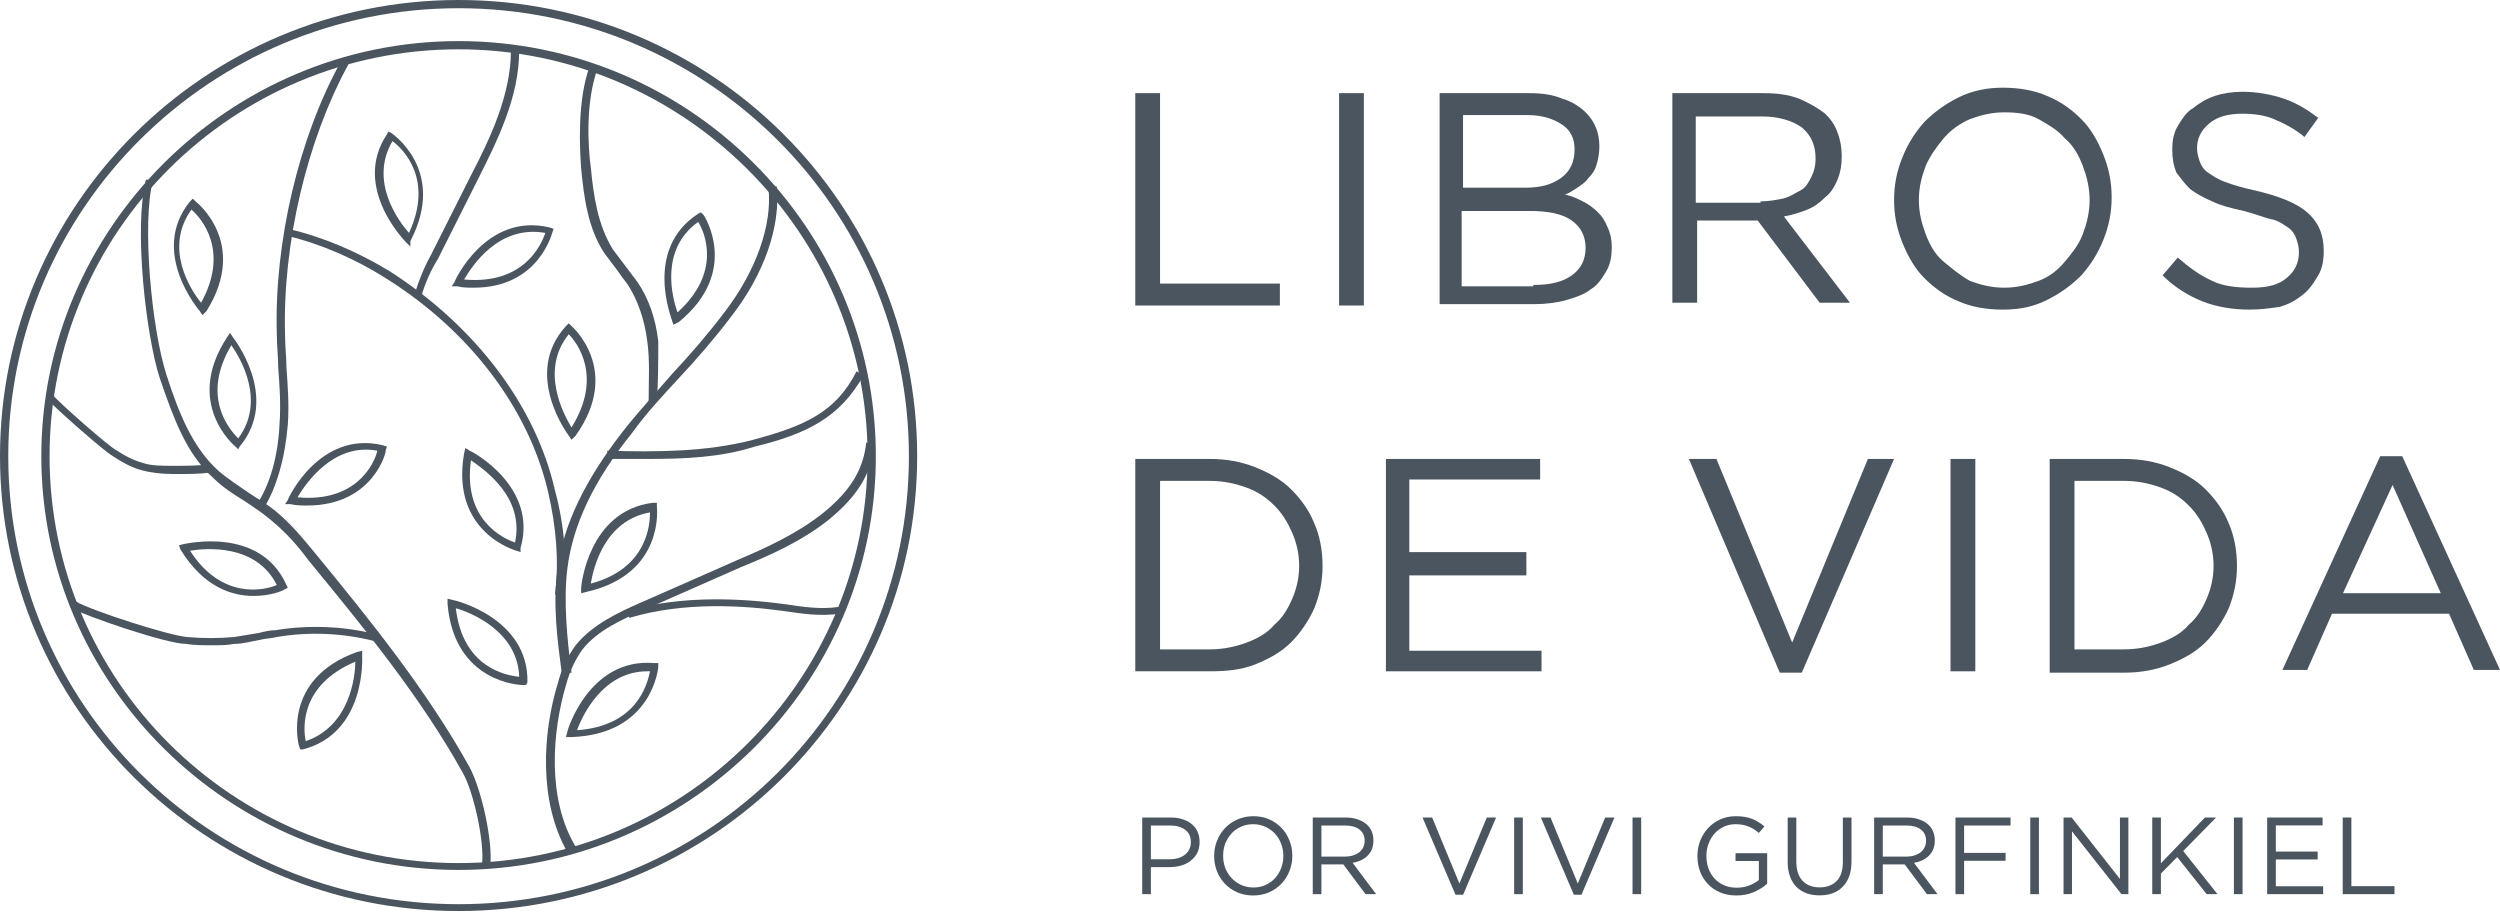 <svg width="274" height="100" viewBox="0 0 274 100" fill="none" xmlns="http://www.w3.org/2000/svg">
<path d="M53.732 94.895L52.827 94.745C53.128 92.342 51.921 86.787 50.713 84.685C46.035 76.276 39.846 68.769 33.809 61.411C32.602 59.76 31.243 58.258 29.583 56.907C28.677 56.156 27.772 55.556 26.866 54.955C25.659 54.204 24.451 53.453 23.395 52.402C20.376 49.7 19.017 45.796 17.508 41.441C15.999 36.787 14.64 24.925 15.999 19.67L16.753 19.82C15.546 24.474 16.603 36.036 18.263 41.141C19.621 45.345 21.131 49.099 23.998 51.652C25.055 52.553 26.262 53.303 27.319 54.054C28.224 54.655 29.281 55.255 30.187 56.006C31.847 57.357 33.205 59.009 34.564 60.661C40.601 68.018 46.789 75.676 51.468 84.084C52.827 86.637 54.034 92.342 53.732 94.895Z" fill="#4A5560"/>
<path d="M28.828 55.856L28.074 55.406C29.583 53.153 30.489 50 30.64 46.397C30.791 44.294 30.64 42.192 30.489 40.24C30.489 39.039 30.338 37.838 30.338 36.637C30.036 26.577 32.753 15.015 37.432 6.607L38.186 7.057C33.658 15.315 30.942 26.727 31.243 36.787C31.243 37.988 31.394 39.189 31.394 40.24C31.545 42.342 31.696 44.444 31.545 46.547C31.243 50.15 30.338 53.453 28.828 55.856Z" fill="#4A5560"/>
<path d="M62.184 93.393C59.015 87.838 59.468 80.33 61.128 74.925C61.581 73.123 62.335 71.772 63.09 70.721C64.901 68.469 67.769 67.117 70.184 66.066L80.749 61.411C83.919 60.06 87.239 58.559 90.107 56.306C93.126 53.904 94.635 51.502 94.937 48.498L95.843 48.649C95.541 51.952 93.88 54.505 90.711 57.057C87.843 59.309 84.522 60.811 81.202 62.162L70.637 66.817C68.222 67.868 65.505 69.069 63.845 71.171C63.09 72.222 62.486 73.424 62.034 75.075C60.524 80.18 59.92 87.538 63.09 92.793L62.184 93.393Z" fill="#4A5560"/>
<path d="M68.976 67.718L68.674 66.967C74.863 65.165 81.504 65.615 86.032 66.216C87.994 66.516 89.956 66.817 91.918 66.516L92.069 67.267C89.805 67.567 87.994 67.267 85.881 66.967C81.504 66.366 75.013 65.916 68.976 67.718Z" fill="#4A5560"/>
<path d="M61.58 73.874C61.128 70.42 60.524 66.066 61.128 62.312C61.731 57.508 64.146 52.553 68.372 47.147C70.033 45.045 71.844 43.093 73.655 40.991C75.617 38.889 77.579 36.637 79.39 34.234C82.862 29.73 84.673 24.625 84.22 20.571L85.126 20.42C85.579 24.775 83.767 30.03 80.145 34.685C78.334 37.087 76.372 39.339 74.41 41.441C72.598 43.393 70.787 45.345 69.278 47.447C65.052 52.703 62.788 57.508 62.184 62.312C61.731 65.916 62.184 70.27 62.637 73.724L61.58 73.874Z" fill="#4A5560"/>
<path d="M70.939 50.3C69.429 50.3 68.071 50.3 66.561 50.3V49.399C71.844 49.55 77.429 49.55 82.56 48.198C88.145 46.697 91.616 45.195 93.88 40.691L94.635 41.141C92.069 45.796 88.296 47.598 82.711 48.949C78.938 50.15 75.014 50.3 70.939 50.3Z" fill="#4A5560"/>
<path d="M61.731 65.315L60.826 65.165C61.279 61.561 60.977 57.808 60.071 53.904C57.958 44.895 51.619 36.336 42.261 30.48C38.941 28.378 35.167 26.727 31.394 25.826L31.545 25.075C35.469 25.976 39.242 27.628 42.714 29.73C52.072 35.736 58.713 44.444 60.826 53.754C61.883 57.657 62.184 61.561 61.731 65.315Z" fill="#4A5560"/>
<path d="M71.995 43.994H71.09C71.09 41.742 71.24 39.49 70.939 37.388C70.637 34.985 69.882 32.883 68.826 31.231C68.373 30.631 67.92 30.03 67.618 29.58C67.165 28.979 66.712 28.378 66.26 27.778C64.448 25.075 63.996 21.622 63.694 18.468C63.543 16.366 63.241 11.111 64.599 7.357L65.505 7.508C64.147 11.111 64.448 16.216 64.75 18.318C65.052 21.471 65.505 24.625 67.165 27.327C67.618 27.928 68.071 28.529 68.524 29.129C68.976 29.73 69.429 30.33 69.882 30.931C71.09 32.733 71.844 34.835 72.146 37.388C72.146 39.49 72.146 41.892 71.995 43.994Z" fill="#4A5560"/>
<path d="M23.244 70.721C22.338 70.721 21.282 70.721 20.376 70.571C18.263 70.571 9.509 67.568 7.849 66.667L8.301 65.916C10.113 66.967 18.565 69.67 20.527 69.82C22.187 69.97 23.998 69.97 25.659 69.82C26.564 69.67 27.47 69.52 28.375 69.37C28.979 69.219 29.583 69.069 30.187 69.069C33.809 68.469 37.733 68.619 41.205 69.52L41.054 70.27C37.582 69.37 33.809 69.219 30.338 69.82C29.734 69.97 29.13 69.97 28.526 70.12C27.621 70.27 26.715 70.571 25.659 70.571C24.904 70.721 24.149 70.721 23.244 70.721Z" fill="#4A5560"/>
<path d="M19.47 51.952C19.32 51.952 19.169 51.952 19.018 51.952C17.659 51.952 16.452 51.802 15.395 51.501C14.339 51.201 13.282 50.6 12.377 50C11.32 49.399 5.736 44.444 5.132 43.694L5.736 43.243C6.49 44.144 11.924 48.949 12.829 49.399C13.735 50 14.641 50.45 15.697 50.751C16.603 51.051 17.659 51.051 19.018 51.051C20.376 51.051 21.584 51.051 22.942 50.901V51.802C21.885 51.952 20.678 51.952 19.47 51.952Z" fill="#4A5560"/>
<path d="M50.26 95.345C25.055 95.345 4.528 74.925 4.528 50C4.528 25.075 25.055 4.504 50.26 4.504C75.466 4.504 95.993 24.925 95.993 50C95.993 75.075 75.315 95.345 50.26 95.345ZM50.26 5.405C25.508 5.405 5.433 25.375 5.433 50C5.433 74.624 25.508 94.594 50.26 94.594C75.013 94.594 95.088 74.474 95.088 50C95.088 25.525 74.862 5.405 50.26 5.405Z" fill="#4A5560"/>
<path d="M46.185 32.432L45.431 32.282C45.883 30.781 46.487 29.279 47.242 27.928L51.619 19.219C53.732 15.165 55.996 10.36 55.996 5.555H56.902C56.902 10.661 54.487 15.465 52.374 19.669L47.996 28.378C47.242 29.579 46.638 30.931 46.185 32.432Z" fill="#4A5560"/>
<path d="M51.921 31.532C51.317 31.532 50.713 31.532 50.11 31.381H49.506L49.808 30.931C49.808 30.781 53.279 23.273 60.222 24.925L60.675 25.075L60.524 25.526C60.524 25.375 59.166 31.532 51.921 31.532ZM50.864 30.631C57.354 31.231 59.316 26.877 59.769 25.526C54.638 24.625 51.77 29.129 50.864 30.631Z" fill="#4A5560"/>
<path d="M62.637 48.198L62.335 47.748C62.335 47.748 57.204 40.991 62.033 35.736L62.335 35.435L62.637 35.736C62.637 35.736 68.222 40.541 63.09 47.748L62.637 48.198ZM62.335 36.637C59.166 40.541 61.732 45.346 62.637 46.847C66.109 41.291 63.241 37.538 62.335 36.637Z" fill="#4A5560"/>
<path d="M73.806 35.586L73.655 35.135C73.655 34.985 70.486 27.327 76.523 23.423L76.825 23.273L77.127 23.573C77.127 23.573 81.202 29.73 74.41 35.285L73.806 35.586ZM76.523 24.324C72.297 27.327 73.655 32.583 74.259 34.234C79.089 29.88 77.278 25.525 76.523 24.324Z" fill="#4A5560"/>
<path d="M62.033 80.781L62.184 80.18C62.184 80.03 64.599 72.072 71.693 72.673H72.146V73.123C72.146 73.123 71.542 80.481 62.637 80.781H62.033ZM70.938 73.574C66.108 73.574 63.844 78.378 63.241 80.03C69.731 79.58 70.938 75.075 71.24 73.574C71.089 73.574 70.938 73.574 70.938 73.574Z" fill="#4A5560"/>
<path d="M33.658 55.405C33.054 55.405 32.451 55.405 31.847 55.255H31.243L31.545 54.805C31.545 54.655 35.017 47.147 41.959 48.799L42.412 48.949L42.261 49.399C42.412 49.249 41.054 55.405 33.658 55.405ZM32.602 54.505C39.092 55.105 41.054 50.751 41.356 49.399C36.526 48.498 33.507 53.003 32.602 54.505Z" fill="#4A5560"/>
<path d="M57.656 75.075H57.204C57.204 75.075 49.808 74.925 49.053 66.216V65.615L49.657 65.766C49.808 65.766 57.958 67.718 57.807 74.775L57.656 75.075ZM49.959 66.666C50.714 73.123 55.392 74.024 56.902 74.174C56.751 69.219 51.619 67.117 49.959 66.666Z" fill="#4A5560"/>
<path d="M57.052 60.511L56.599 60.36C56.599 60.36 49.355 58.408 50.864 49.7L51.015 49.099L51.468 49.399C51.619 49.399 59.014 53.303 57.052 60.06V60.511ZM51.619 50.45C50.713 56.907 55.09 59.009 56.449 59.459C57.505 54.505 53.128 51.502 51.619 50.45Z" fill="#4A5560"/>
<path d="M26.111 49.249L25.809 48.949C25.809 48.949 20.074 44.294 24.904 36.937L25.206 36.487L25.508 36.937C25.508 36.937 30.79 43.544 26.262 48.949L26.111 49.249ZM25.357 37.838C22.036 43.394 25.055 46.997 26.111 48.048C29.13 43.994 26.413 39.339 25.357 37.838Z" fill="#4A5560"/>
<path d="M27.771 65.315C25.508 65.315 22.338 64.415 19.772 60.21L19.621 59.76L20.225 59.61C20.376 59.61 28.526 57.658 31.394 64.114L31.545 64.415L31.243 64.565C31.092 64.715 29.734 65.315 27.771 65.315ZM20.829 60.36C24.3 65.766 28.979 64.715 30.337 64.114C28.073 59.61 22.64 60.06 20.829 60.36Z" fill="#4A5560"/>
<path d="M63.694 65.015V64.414C63.694 64.264 64.448 56.006 71.542 55.105H71.995V55.555C71.995 55.555 72.901 62.913 64.298 64.865L63.694 65.015ZM71.24 56.156C66.26 57.057 65.052 62.162 64.75 63.964C70.939 62.312 71.24 57.507 71.24 56.156Z" fill="#4A5560"/>
<path d="M32.903 82.132L32.752 81.682C32.752 81.682 30.79 74.474 39.092 71.471L39.695 71.321V71.922C39.695 72.072 40.148 80.33 33.205 82.132H32.903ZM38.941 72.522C32.903 75.075 33.205 79.73 33.507 81.231C38.337 79.579 38.941 74.174 38.941 72.522Z" fill="#4A5560"/>
<path d="M44.978 27.027L44.525 26.576C44.525 26.576 38.488 20.57 42.412 14.715L42.563 14.414L42.865 14.565C42.865 14.565 49.053 18.619 44.978 26.426V27.027ZM43.016 15.465C40.45 19.82 43.62 24.174 44.827 25.525C47.544 19.67 44.223 16.366 43.016 15.465Z" fill="#4A5560"/>
<path d="M22.187 34.535L21.886 34.084C21.886 34.084 16.301 27.628 20.829 22.072L21.131 21.772L21.433 22.072C21.433 22.072 27.319 26.576 22.64 34.084L22.187 34.535ZM20.98 22.973C17.961 27.177 20.829 31.682 22.036 33.183C25.206 27.477 22.036 23.874 20.98 22.973Z" fill="#4A5560"/>
<path d="M50.261 99.85C22.489 99.85 0 77.478 0 50C0 22.523 22.489 0 50.261 0C78.032 0 100.521 22.372 100.521 50C100.521 77.628 77.881 99.85 50.261 99.85ZM50.261 0.901C23.093 0.901 0.906 22.823 0.906 50C0.906 77.177 22.942 99.099 50.261 99.099C77.579 99.099 99.616 77.177 99.616 50C99.616 22.823 77.428 0.901 50.261 0.901Z" fill="#4A5560"/>
<path d="M124.426 10.21H127.143V31.081H140.274V33.483H124.426V10.21Z" fill="#4A5560"/>
<path d="M146.764 10.21H149.48V33.483H146.764V10.21Z" fill="#4A5560"/>
<path d="M157.631 10.21H167.592C168.951 10.21 170.158 10.36 171.215 10.811C172.271 11.111 173.177 11.712 173.781 12.312C174.837 13.363 175.29 14.565 175.29 16.066C175.29 16.817 175.139 17.568 174.988 18.018C174.837 18.619 174.535 19.069 174.083 19.52C173.781 19.97 173.328 20.27 172.875 20.571C172.422 20.871 171.969 21.171 171.517 21.321C172.271 21.471 172.875 21.772 173.479 22.072C174.083 22.372 174.686 22.823 175.139 23.273C175.592 23.724 175.894 24.174 176.196 24.925C176.497 25.526 176.648 26.276 176.648 27.027C176.648 28.078 176.497 28.979 176.045 29.73C175.592 30.48 175.139 31.231 174.384 31.682C173.63 32.282 172.724 32.583 171.668 32.883C170.611 33.183 169.404 33.333 168.196 33.333H157.782V10.21H157.631ZM167.14 20.571C168.8 20.571 170.007 20.27 171.064 19.52C172.12 18.769 172.573 17.718 172.573 16.366C172.573 15.165 172.12 14.264 171.215 13.664C170.309 13.063 169.102 12.613 167.441 12.613H160.348V20.571H167.14ZM168.045 31.231C169.856 31.231 171.215 30.931 172.271 30.18C173.328 29.429 173.781 28.378 173.781 27.177C173.781 25.976 173.328 24.925 172.271 24.174C171.215 23.423 169.705 23.123 167.592 23.123H160.197V31.381H168.045V31.231Z" fill="#4A5560"/>
<path d="M183.139 10.21H193.251C194.76 10.21 195.968 10.36 197.175 10.811C198.232 11.261 199.288 11.862 200.043 12.463C200.647 13.063 201.1 13.664 201.402 14.565C201.703 15.315 201.854 16.216 201.854 17.117C201.854 18.168 201.703 18.919 201.402 19.67C201.1 20.42 200.647 21.171 200.043 21.622C199.439 22.222 198.836 22.673 198.081 22.973C197.326 23.273 196.421 23.574 195.515 23.724L202.76 33.183H199.439L192.647 24.174H186.006V33.183H183.29V10.21H183.139ZM192.949 22.072C193.855 22.072 194.61 21.922 195.364 21.772C196.119 21.622 196.723 21.171 197.326 20.871C197.93 20.571 198.232 19.97 198.534 19.369C198.836 18.769 198.987 18.168 198.987 17.417C198.987 15.916 198.534 14.865 197.477 13.964C196.421 13.213 194.911 12.763 193.1 12.763H185.855V22.222H192.949V22.072Z" fill="#4A5560"/>
<path d="M219.514 33.934C217.702 33.934 216.042 33.634 214.684 33.033C213.174 32.432 211.967 31.532 210.91 30.48C209.854 29.429 209.099 28.078 208.495 26.577C207.892 25.075 207.59 23.574 207.59 21.922C207.59 20.27 207.892 18.769 208.495 17.267C209.099 15.766 209.854 14.565 210.91 13.363C211.967 12.312 213.174 11.411 214.684 10.661C216.193 9.91 217.853 9.61 219.514 9.61C221.325 9.61 222.985 9.91 224.343 10.511C225.853 11.111 227.06 12.012 228.117 13.063C229.173 14.114 229.928 15.466 230.532 16.967C231.135 18.468 231.437 19.97 231.437 21.622C231.437 23.273 231.135 24.775 230.532 26.276C229.928 27.778 229.173 28.979 228.117 30.18C227.06 31.231 225.853 32.132 224.343 32.883C222.834 33.634 221.325 33.934 219.514 33.934ZM219.664 31.532C221.023 31.532 222.23 31.231 223.438 30.781C224.645 30.33 225.551 29.58 226.306 28.679C227.06 27.778 227.815 26.877 228.268 25.676C228.72 24.474 229.022 23.273 229.022 21.922C229.022 20.571 228.72 19.369 228.268 18.168C227.815 16.967 227.211 15.916 226.306 15.165C225.551 14.264 224.494 13.664 223.438 13.063C222.381 12.463 221.023 12.312 219.664 12.312C218.306 12.312 217.099 12.613 215.891 13.063C214.835 13.514 213.778 14.264 213.023 15.165C212.269 16.066 211.514 17.117 211.061 18.168C210.609 19.369 210.307 20.571 210.307 21.922C210.307 23.273 210.609 24.474 211.061 25.676C211.514 26.877 212.118 27.928 213.023 28.679C213.929 29.429 214.835 30.18 215.891 30.781C217.099 31.231 218.306 31.532 219.664 31.532Z" fill="#4A5560"/>
<path d="M246.53 33.934C244.719 33.934 242.908 33.634 241.399 33.033C239.889 32.432 238.38 31.532 237.021 30.18L238.682 28.228C239.889 29.279 241.097 30.18 242.455 30.781C243.663 31.381 245.172 31.532 246.832 31.532C248.492 31.532 249.7 31.231 250.605 30.48C251.511 29.73 251.964 28.829 251.964 27.628C251.964 27.027 251.813 26.577 251.662 26.126C251.511 25.676 251.209 25.225 250.756 24.925C250.304 24.625 249.7 24.174 248.945 24.024C248.191 23.874 247.134 23.423 245.927 23.123C244.568 22.823 243.361 22.523 242.455 22.072C241.399 21.622 240.644 21.171 240.04 20.721C239.436 20.12 238.984 19.52 238.531 18.919C238.229 18.168 238.078 17.417 238.078 16.366C238.078 15.466 238.229 14.565 238.682 13.814C239.135 13.063 239.587 12.312 240.342 11.862C241.097 11.261 241.851 10.811 242.757 10.511C243.663 10.21 244.719 10.06 245.776 10.06C247.436 10.06 248.945 10.36 250.304 10.811C251.662 11.261 252.869 12.012 254.077 12.913L252.568 15.015C251.511 14.114 250.304 13.514 249.247 13.063C248.191 12.613 246.983 12.463 245.776 12.463C244.266 12.463 243.059 12.763 242.153 13.514C241.248 14.264 240.795 15.165 240.795 16.216C240.795 16.817 240.946 17.267 241.097 17.718C241.248 18.168 241.549 18.619 242.002 18.919C242.455 19.219 243.059 19.67 243.964 19.97C244.719 20.27 245.776 20.571 247.134 20.871C249.7 21.471 251.662 22.222 252.869 23.273C254.077 24.324 254.681 25.676 254.681 27.477C254.681 28.529 254.53 29.429 254.077 30.18C253.624 30.931 253.171 31.682 252.417 32.282C251.662 32.883 250.907 33.333 249.851 33.634C248.794 33.784 247.738 33.934 246.53 33.934Z" fill="#4A5560"/>
<path d="M124.426 50.3H132.576C134.387 50.3 136.048 50.601 137.557 51.201C139.066 51.802 140.425 52.553 141.481 53.604C142.538 54.655 143.443 55.856 144.047 57.357C144.651 58.709 144.953 60.36 144.953 62.012C144.953 63.664 144.651 65.165 144.047 66.667C143.443 68.018 142.538 69.369 141.481 70.42C140.425 71.472 139.066 72.222 137.557 72.823C136.048 73.423 134.387 73.574 132.576 73.574H124.426V50.3ZM132.576 71.171C134.085 71.171 135.444 70.871 136.651 70.42C137.859 69.97 138.915 69.369 139.67 68.469C140.576 67.718 141.179 66.667 141.632 65.616C142.085 64.565 142.387 63.363 142.387 62.012C142.387 60.661 142.085 59.459 141.632 58.408C141.179 57.357 140.576 56.306 139.67 55.405C138.764 54.505 137.859 53.904 136.651 53.453C135.444 53.003 134.085 52.703 132.576 52.703H127.143V71.171H132.576V71.171Z" fill="#4A5560"/>
<path d="M151.896 50.3H168.8V52.553H154.461V60.511H167.291V63.063H154.461V71.321H168.951V73.574H151.896V50.3Z" fill="#4A5560"/>
<path d="M185.101 50.3H188.12L196.421 70.42L204.722 50.3H207.59L197.478 73.724H195.063L185.101 50.3Z" fill="#4A5560"/>
<path d="M213.778 50.3H216.495V73.574H213.778V50.3Z" fill="#4A5560"/>
<path d="M224.645 50.3H232.795C234.607 50.3 236.267 50.601 237.776 51.201C239.285 51.802 240.644 52.553 241.7 53.604C242.757 54.655 243.663 55.856 244.266 57.357C244.87 58.709 245.172 60.36 245.172 62.012C245.172 63.664 244.87 65.165 244.266 66.667C243.663 68.018 242.757 69.369 241.7 70.42C240.644 71.472 239.285 72.222 237.776 72.823C236.267 73.423 234.607 73.724 232.795 73.724H224.645V50.3ZM232.795 71.171C234.305 71.171 235.663 70.871 236.871 70.42C238.078 69.97 239.135 69.369 239.889 68.469C240.795 67.718 241.399 66.667 241.851 65.616C242.304 64.565 242.606 63.363 242.606 62.012C242.606 60.661 242.304 59.459 241.851 58.408C241.399 57.357 240.795 56.306 239.889 55.405C238.984 54.505 238.078 53.904 236.871 53.453C235.663 53.003 234.305 52.703 232.795 52.703H227.362V71.171H232.795V71.171Z" fill="#4A5560"/>
<path d="M260.869 50H263.284L274 73.423H271.132L268.416 67.267H255.586L252.87 73.423H250.153L260.869 50ZM267.51 65.015L262.227 53.153L256.794 65.015H267.51Z" fill="#4A5560"/>
<path d="M128.212 94.172C128.556 94.172 128.868 94.128 129.148 94.04C129.436 93.952 129.68 93.828 129.88 93.668C130.088 93.5 130.244 93.304 130.348 93.08C130.46 92.856 130.516 92.604 130.516 92.324V92.3C130.516 91.7 130.308 91.248 129.892 90.944C129.484 90.632 128.94 90.476 128.26 90.476H126.136V94.172H128.212ZM125.188 89.6H128.332C128.804 89.6 129.232 89.664 129.616 89.792C130.008 89.912 130.34 90.088 130.612 90.32C130.892 90.544 131.104 90.82 131.248 91.148C131.4 91.476 131.476 91.848 131.476 92.264V92.288C131.476 92.744 131.388 93.144 131.212 93.488C131.036 93.824 130.796 94.108 130.492 94.34C130.196 94.572 129.848 94.748 129.448 94.868C129.048 94.98 128.624 95.036 128.176 95.036H126.136V98H125.188V89.6Z" fill="#4A5560"/>
<path d="M137.368 97.268C137.848 97.268 138.288 97.18 138.688 97.004C139.096 96.82 139.444 96.572 139.732 96.26C140.02 95.948 140.244 95.584 140.404 95.168C140.572 94.752 140.656 94.304 140.656 93.824V93.8C140.656 93.32 140.572 92.872 140.404 92.456C140.244 92.032 140.016 91.664 139.72 91.352C139.424 91.04 139.072 90.792 138.664 90.608C138.264 90.424 137.824 90.332 137.344 90.332C136.864 90.332 136.42 90.424 136.012 90.608C135.612 90.784 135.268 91.028 134.98 91.34C134.692 91.652 134.464 92.016 134.296 92.432C134.136 92.848 134.056 93.296 134.056 93.776V93.8C134.056 94.28 134.136 94.732 134.296 95.156C134.464 95.572 134.696 95.936 134.992 96.248C135.288 96.56 135.636 96.808 136.036 96.992C136.444 97.176 136.888 97.268 137.368 97.268ZM137.344 98.144C136.704 98.144 136.12 98.028 135.592 97.796C135.072 97.564 134.624 97.252 134.248 96.86C133.872 96.46 133.58 96 133.372 95.48C133.172 94.952 133.072 94.4 133.072 93.824V93.8C133.072 93.224 133.176 92.672 133.384 92.144C133.592 91.616 133.884 91.156 134.26 90.764C134.636 90.364 135.088 90.048 135.616 89.816C136.144 89.576 136.728 89.456 137.368 89.456C138.008 89.456 138.588 89.572 139.108 89.804C139.636 90.036 140.088 90.352 140.464 90.752C140.84 91.144 141.128 91.604 141.328 92.132C141.536 92.652 141.64 93.2 141.64 93.776C141.648 93.784 141.648 93.792 141.64 93.8C141.64 94.376 141.536 94.928 141.328 95.456C141.12 95.984 140.828 96.448 140.452 96.848C140.076 97.24 139.624 97.556 139.096 97.796C138.568 98.028 137.984 98.144 137.344 98.144Z" fill="#4A5560"/>
<path d="M147.407 93.884C147.719 93.884 148.007 93.844 148.271 93.764C148.535 93.684 148.763 93.572 148.955 93.428C149.147 93.276 149.295 93.096 149.399 92.888C149.511 92.672 149.567 92.428 149.567 92.156V92.132C149.567 91.612 149.379 91.208 149.003 90.92C148.627 90.624 148.099 90.476 147.419 90.476H144.827V93.884H147.407ZM143.879 89.6H147.491C148.011 89.6 148.471 89.676 148.871 89.828C149.279 89.972 149.615 90.176 149.879 90.44C150.087 90.648 150.247 90.892 150.359 91.172C150.471 91.452 150.527 91.76 150.527 92.096V92.12C150.527 92.472 150.471 92.788 150.359 93.068C150.247 93.34 150.087 93.58 149.879 93.788C149.679 93.988 149.439 94.156 149.159 94.292C148.879 94.42 148.575 94.512 148.247 94.568L150.827 98H149.663L147.227 94.736H147.203H144.827V98H143.879V89.6Z" fill="#4A5560"/>
<path d="M155.908 89.6H156.964L159.952 96.836L162.952 89.6H163.972L160.36 98.06H159.52L155.908 89.6Z" fill="#4A5560"/>
<path d="M165.952 89.6H166.9V98H165.952V89.6Z" fill="#4A5560"/>
<path d="M168.881 89.6H169.937L172.925 96.836L175.925 89.6H176.945L173.333 98.06H172.493L168.881 89.6Z" fill="#4A5560"/>
<path d="M178.925 89.6H179.873V98H178.925V89.6Z" fill="#4A5560"/>
<path d="M190.31 98.144C189.646 98.144 189.05 98.032 188.522 97.808C188.002 97.584 187.554 97.276 187.178 96.884C186.81 96.492 186.526 96.036 186.326 95.516C186.134 94.988 186.038 94.424 186.038 93.824V93.8C186.038 93.224 186.138 92.676 186.338 92.156C186.546 91.628 186.834 91.164 187.202 90.764C187.57 90.364 188.01 90.048 188.522 89.816C189.042 89.576 189.618 89.456 190.25 89.456C190.602 89.456 190.922 89.48 191.21 89.528C191.506 89.576 191.778 89.648 192.026 89.744C192.282 89.84 192.518 89.96 192.734 90.104C192.958 90.24 193.174 90.396 193.382 90.572L192.77 91.292C192.61 91.148 192.442 91.02 192.266 90.908C192.09 90.788 191.898 90.688 191.69 90.608C191.49 90.52 191.266 90.452 191.018 90.404C190.778 90.356 190.51 90.332 190.214 90.332C189.75 90.332 189.322 90.424 188.93 90.608C188.538 90.792 188.202 91.04 187.922 91.352C187.642 91.664 187.422 92.032 187.262 92.456C187.102 92.872 187.022 93.312 187.022 93.776V93.8C187.022 94.304 187.098 94.768 187.25 95.192C187.41 95.616 187.634 95.984 187.922 96.296C188.21 96.608 188.558 96.852 188.966 97.028C189.374 97.204 189.834 97.292 190.346 97.292C190.826 97.292 191.278 97.212 191.702 97.052C192.126 96.884 192.482 96.684 192.77 96.452V94.364H190.214V93.512H193.682V96.86C193.29 97.212 192.806 97.516 192.23 97.772C191.662 98.02 191.022 98.144 190.31 98.144Z" fill="#4A5560"/>
<path d="M199.421 98.132C198.901 98.132 198.425 98.056 197.993 97.904C197.569 97.744 197.201 97.512 196.889 97.208C196.585 96.896 196.349 96.512 196.181 96.056C196.013 95.6 195.929 95.076 195.929 94.484V89.6H196.877V94.424C196.877 95.336 197.101 96.036 197.549 96.524C198.005 97.012 198.637 97.256 199.445 97.256C200.221 97.256 200.837 97.024 201.293 96.56C201.749 96.096 201.977 95.404 201.977 94.484V89.6H202.925V94.412C202.925 95.028 202.841 95.568 202.673 96.032C202.505 96.496 202.265 96.884 201.953 97.196C201.649 97.508 201.281 97.744 200.849 97.904C200.425 98.056 199.949 98.132 199.421 98.132Z" fill="#4A5560"/>
<path d="M208.934 93.884C209.246 93.884 209.534 93.844 209.798 93.764C210.062 93.684 210.29 93.572 210.482 93.428C210.674 93.276 210.822 93.096 210.926 92.888C211.038 92.672 211.094 92.428 211.094 92.156V92.132C211.094 91.612 210.906 91.208 210.53 90.92C210.154 90.624 209.626 90.476 208.946 90.476H206.354V93.884H208.934ZM205.406 89.6H209.018C209.538 89.6 209.998 89.676 210.398 89.828C210.806 89.972 211.142 90.176 211.406 90.44C211.614 90.648 211.774 90.892 211.886 91.172C211.998 91.452 212.054 91.76 212.054 92.096V92.12C212.054 92.472 211.998 92.788 211.886 93.068C211.774 93.34 211.614 93.58 211.406 93.788C211.206 93.988 210.966 94.156 210.686 94.292C210.406 94.42 210.102 94.512 209.774 94.568L212.354 98H211.19L208.754 94.736H208.73H206.354V98H205.406V89.6Z" fill="#4A5560"/>
<path d="M214.318 89.6H220.354V90.476H215.266V93.476H219.814V94.34H215.266V98H214.318V89.6Z" fill="#4A5560"/>
<path d="M222.517 89.6H223.465V98H222.517V89.6Z" fill="#4A5560"/>
<path d="M226.165 89.6H227.053L232.345 96.332V89.6H233.269V98H232.513L227.089 91.112V98H226.165V89.6Z" fill="#4A5560"/>
<path d="M235.886 89.6H236.834V94.616L241.658 89.6H242.882L239.282 93.272L243.038 98H241.85L238.622 93.932L236.834 95.744V98H235.886V89.6Z" fill="#4A5560"/>
<path d="M244.835 89.6H245.783V98H244.835V89.6Z" fill="#4A5560"/>
<path d="M248.483 89.6H254.555V90.464H249.431V93.332H254.015V94.196H249.431V97.136H254.615V98H248.483V89.6Z" fill="#4A5560"/>
<path d="M256.762 89.6H257.71V97.124H262.438V98H256.762V89.6Z" fill="#4A5560"/>
</svg>
